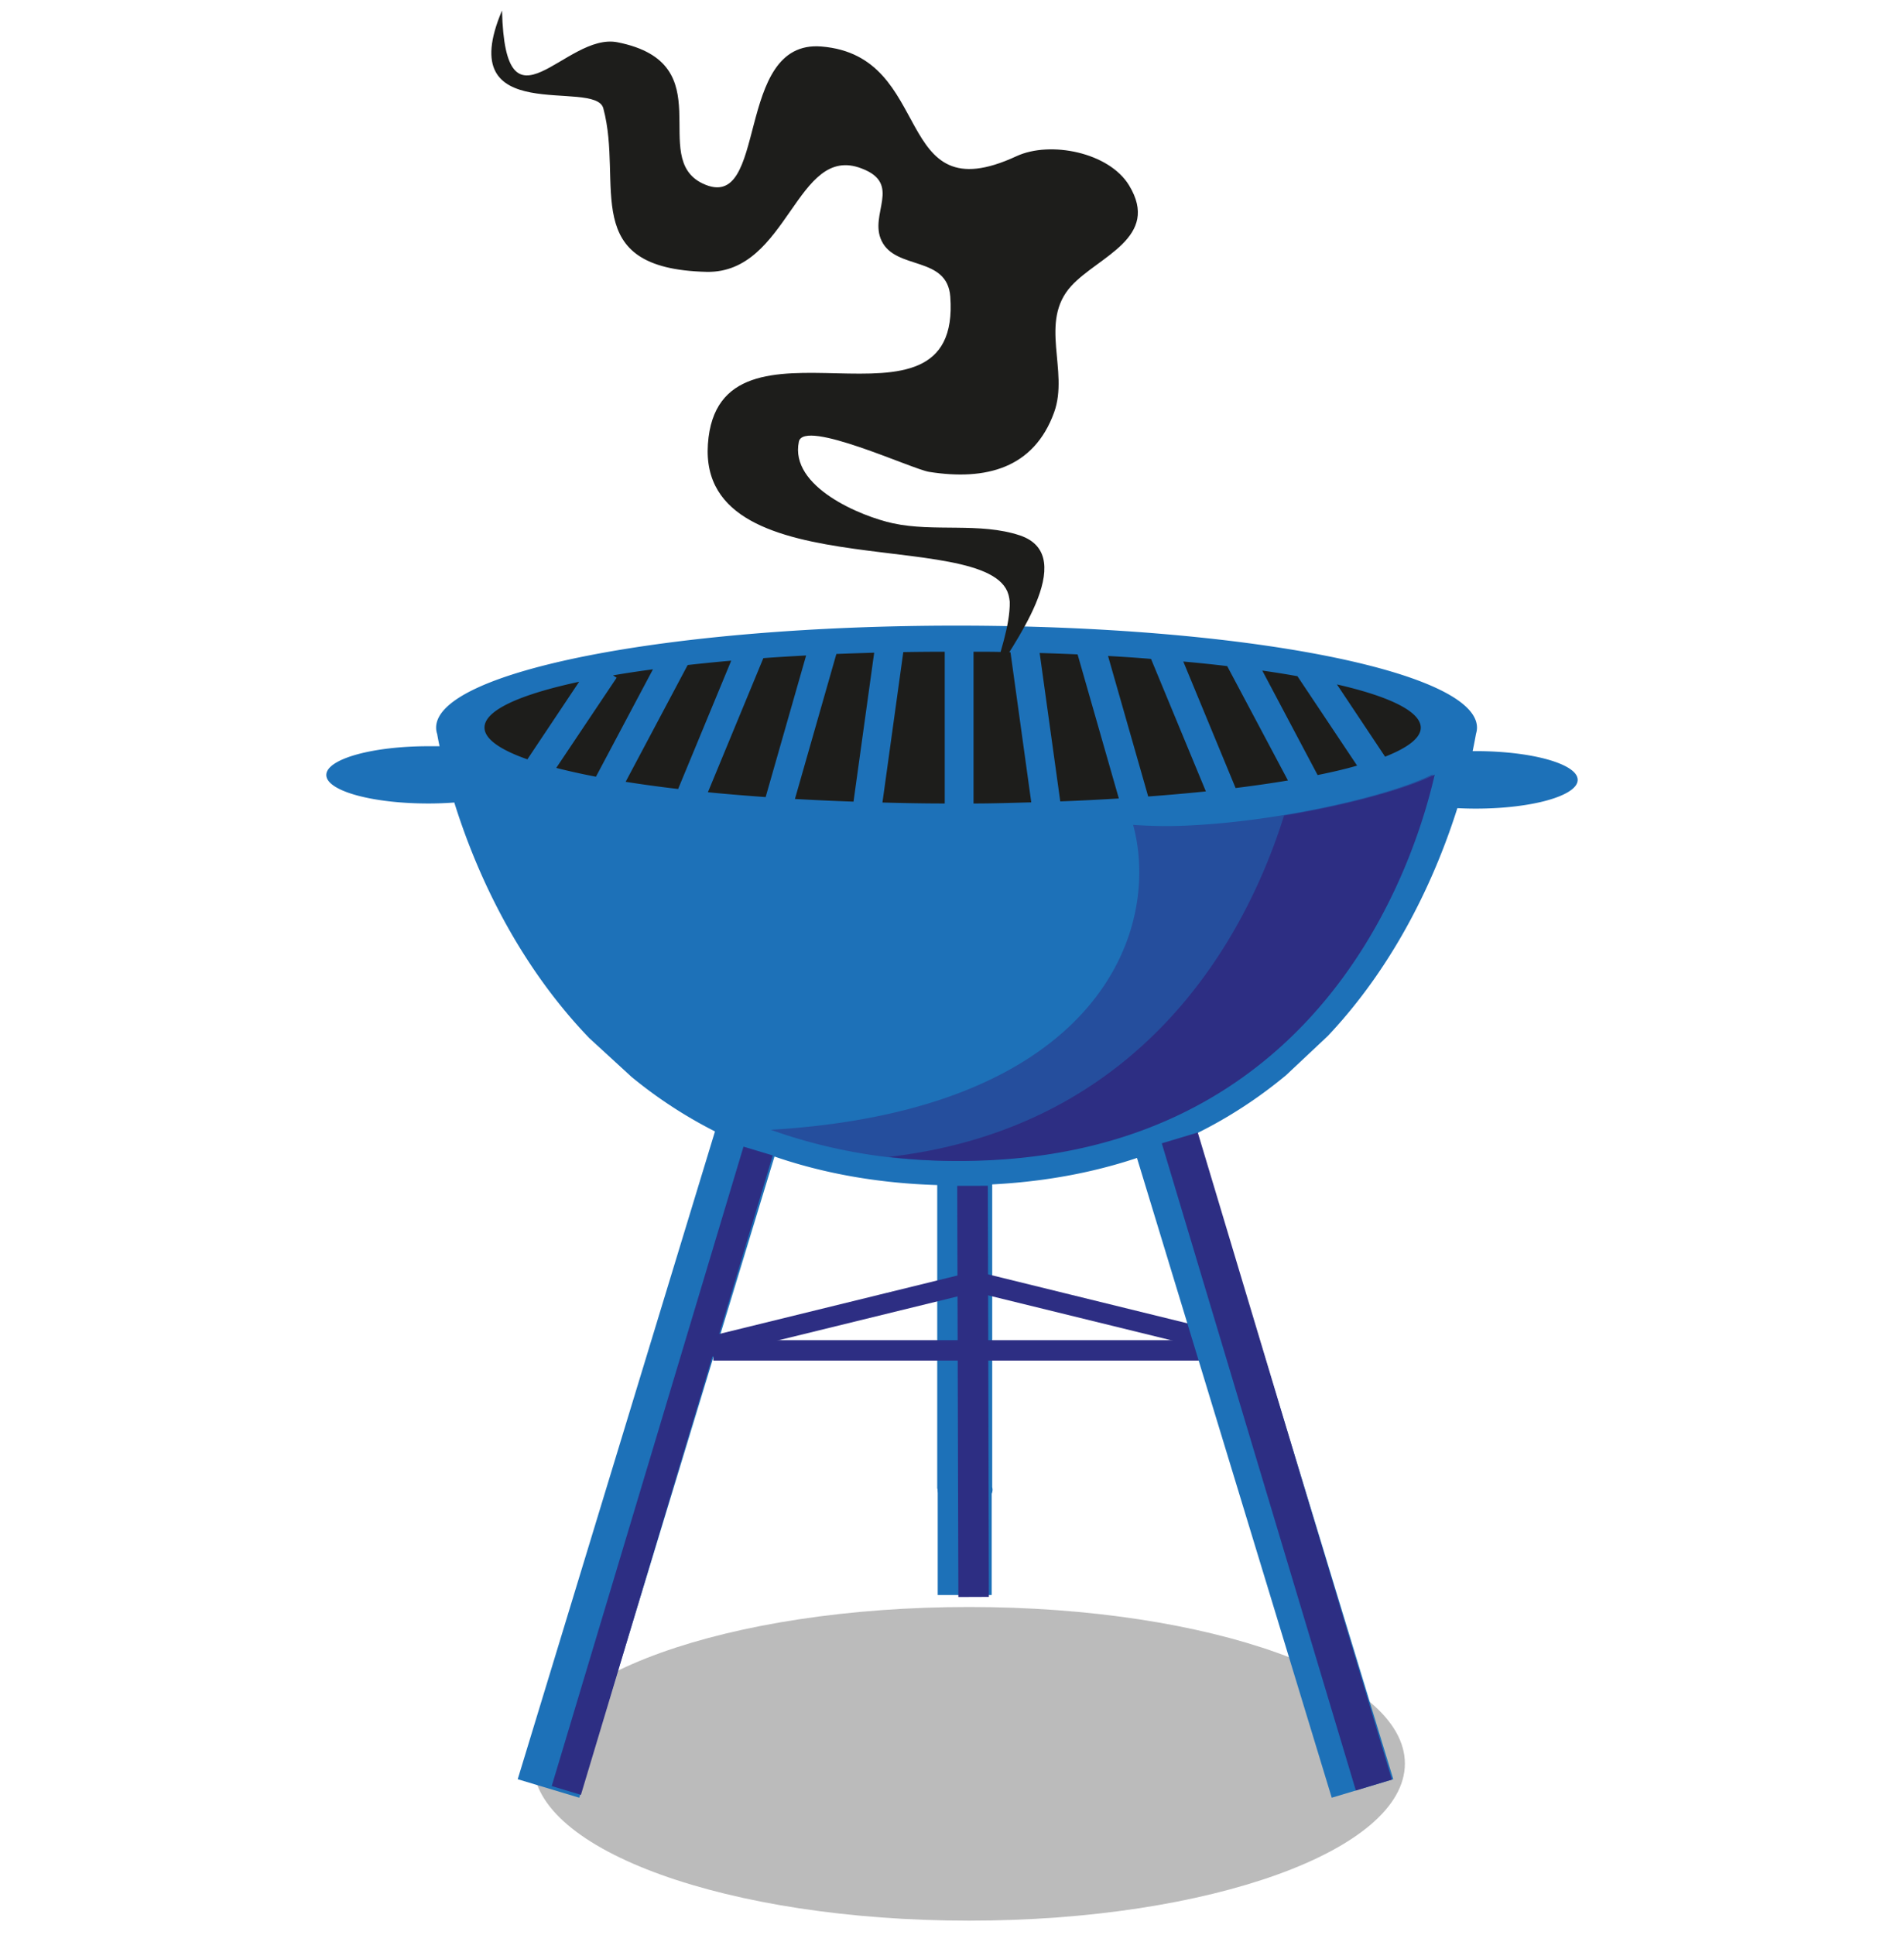 <svg xmlns="http://www.w3.org/2000/svg" viewBox="0 0 315.25 320.33"><defs><style>.cls-2{fill:#1d1d1b}.cls-3{fill:#1d71b8}.cls-5{fill:#2d2e83}</style></defs><g style="isolation:isolate"><g id="Layer_20" data-name="Layer 20"><g id="BBQ"><path class="cls-2" d="M238.17 121.13c0 8-36.5 14.45-81.52 14.45s-81.52-6.46-81.52-14.45 36.5-14.46 81.52-14.46 81.52 6.49 81.52 14.46z"/><path class="cls-3" d="M244.34 133.85c9.31 0 16.88-2.13 16.88-4.76s-7.57-4.76-16.88-4.76h-.51c.26-1.23.44-2.21.56-2.88a3.45 3.45 0 00.16-1c0-9.33-38.58-16.89-86.18-16.89s-86.16 7.56-86.16 16.89a3.34 3.34 0 00.18 1.07c.08.49.21 1.17.39 2h-1.86c-9.32 0-16.89 2.13-16.89 4.76S61.6 133 70.92 133c1.49 0 2.93-.06 4.3-.16 3.29 10.54 9.86 26 22.35 39l7 6.42c12 9.87 28.4 17.21 50.61 17.9v50.29h.07v.13c0 1.44 2 2.6 4.54 2.6s4.55-1.16 4.55-2.6a1.93 1.93 0 00-.06-.42v-50.11c21.28-1.1 37-8.39 48.64-18.06l6.91-6.49c11.81-12.5 18.17-27.31 21.47-37.73.99.05 2.01.08 3.04.08zM80.22 120.43c0-2.85 5.84-5.47 15.67-7.58l-8.57 12.84c-4.56-1.6-7.1-3.39-7.1-5.26zm11.88 6.68l10-14.93-.6-.39c2.08-.36 4.29-.69 6.61-1l-9.44 17.78c-2.41-.47-4.6-.95-6.57-1.46zm11.49 2.3l10.27-19.33q3.47-.39 7.21-.72l-8.79 21.24c-3.07-.36-5.98-.76-8.69-1.19zm13.62 1.73l9.18-22.2c2.3-.17 4.66-.31 7.08-.44l-6.7 23.44c-3.31-.24-6.5-.5-9.56-.8zm24.11 1.55c-3.31-.11-6.56-.26-9.7-.44l6.86-24c2.05-.08 4.15-.15 6.26-.21zm4.79.15l3.45-24.9q3.39-.06 6.86-.06V133c-3.49 0-6.94-.07-10.31-.16zm15.08.13v-25.09c2.07 0 4.11 0 6.12.09l3.44 24.84c-3.12.08-6.31.19-9.56.19zm14.36-.32l-3.41-24.56c2.12.06 4.23.14 6.28.23l6.83 23.85c-3.15.19-6.38.36-9.7.48zm14.56-.81l-6.65-23.26c2.44.14 4.8.29 7.12.49l9.08 21.93q-4.59.47-9.55.84zm14.47-1.4l-8.66-20.94c2.52.23 5 .48 7.27.76l10.06 18.93c-2.7.45-5.61.87-8.67 1.25zm13.58-2.15L209 111q3.06.43 5.82.93l9.88 14.8c-1.98.58-4.16 1.08-6.54 1.56zm11.2-3l-8-12c8.75 2 13.88 4.5 13.88 7.17-.01 1.67-2.1 3.29-5.88 4.78z"/><path class="cls-2" d="M167.14 99.61c-.19-13.3-51.62-1.37-49.93-26.09s42.05 1.59 40.13-24.42c-.52-6.81-9-4.34-11.36-9.21-2.18-4.44 3.47-9.44-3.31-12C131.82 23.67 130.56 45.27 117 45c-21.44-.52-13.71-14.47-17.11-27.08-1.36-5-25.1 3.43-16.77-16.18.54 21.69 10.47 3.54 19.13 5.26 17.53 3.48 5 19.08 14.12 23.39 11 5.18 5-23.87 19.63-22.69 19 1.53 11.49 27.81 32.31 18.15 5.59-2.58 15.32-.63 18.63 4.83 5.27 8.65-5.08 11.76-9.56 16.65-5.44 5.94-.35 14-2.84 20.91-3.35 9.29-11.32 11.35-20.69 9.87-2.79-.42-20.77-8.85-21.58-5-1.57 7.51 10.37 12.39 15.58 13.51 6.8 1.48 14.37-.2 21 2 10.24 3.43-1.74 18.83-4.41 23.66 1-4 2.8-8.58 2.75-12.7-.08-2.16-.02 2.01-.05.03z"/></g><path d="M232.61 291.92c0 14.34-32.3 26-72.15 26s-72.16-11.62-72.16-26S120.6 266 160.46 266s72.15 11.59 72.15 25.92z" style="mix-blend-mode:multiply" opacity=".3" fill="#1d1d1b"/><path class="cls-3" d="M95.91 297.57l-10.19-3.06 32.72-107.42 10.18 3.07-32.71 107.41zM155.26 193.62h8.94v70.4h-8.94z"/><path class="cls-5" transform="rotate(-73.3 109.636 243.46)" d="M54.4 240.94h110.5v5.05H54.4z"/><path class="cls-5" d="M163.73 264.33l-5.05.02-.19-68.06 5.07-.01.17 68.05z"/><path class="cls-5" d="M206.57 224.95L161.91 214l.8-3.28 44.66 10.97-.8 3.26zM158.77 211.07l-44.67 10.96.8 3.25 44.67-10.94-.8-3.27z"/><path class="cls-5" d="M118.11 221.84h81.46v3.37h-81.46z"/><path class="cls-3" d="M197.97 187.09l-10.18 3.06 32.71 107.42 10.19-3.06-32.72-107.42z"/><path class="cls-5" d="M230.46 294.57l-5.97 1.8-32.13-107.12 5.96-1.79 32.14 107.11z"/><path d="M187.61 136.53c4.75 17.47-5.71 47.26-60 50.48a88.37 88.37 0 0030.85 5.12c57.38 0 74.51-45.57 78.73-63.95-6.79 3.48-24.59 7.61-39.45 8.41a73.81 73.81 0 01-10.13-.06z" opacity=".51" fill="#2d2e83"/><path class="cls-5" d="M212.6 135c-6 19.25-22.75 51.56-65.45 56.5a98.45 98.45 0 0011.67.67c57.39 0 74.52-45.57 78.73-63.95-4.64 2.35-14.45 5.04-24.95 6.78z"/></g></g></svg>